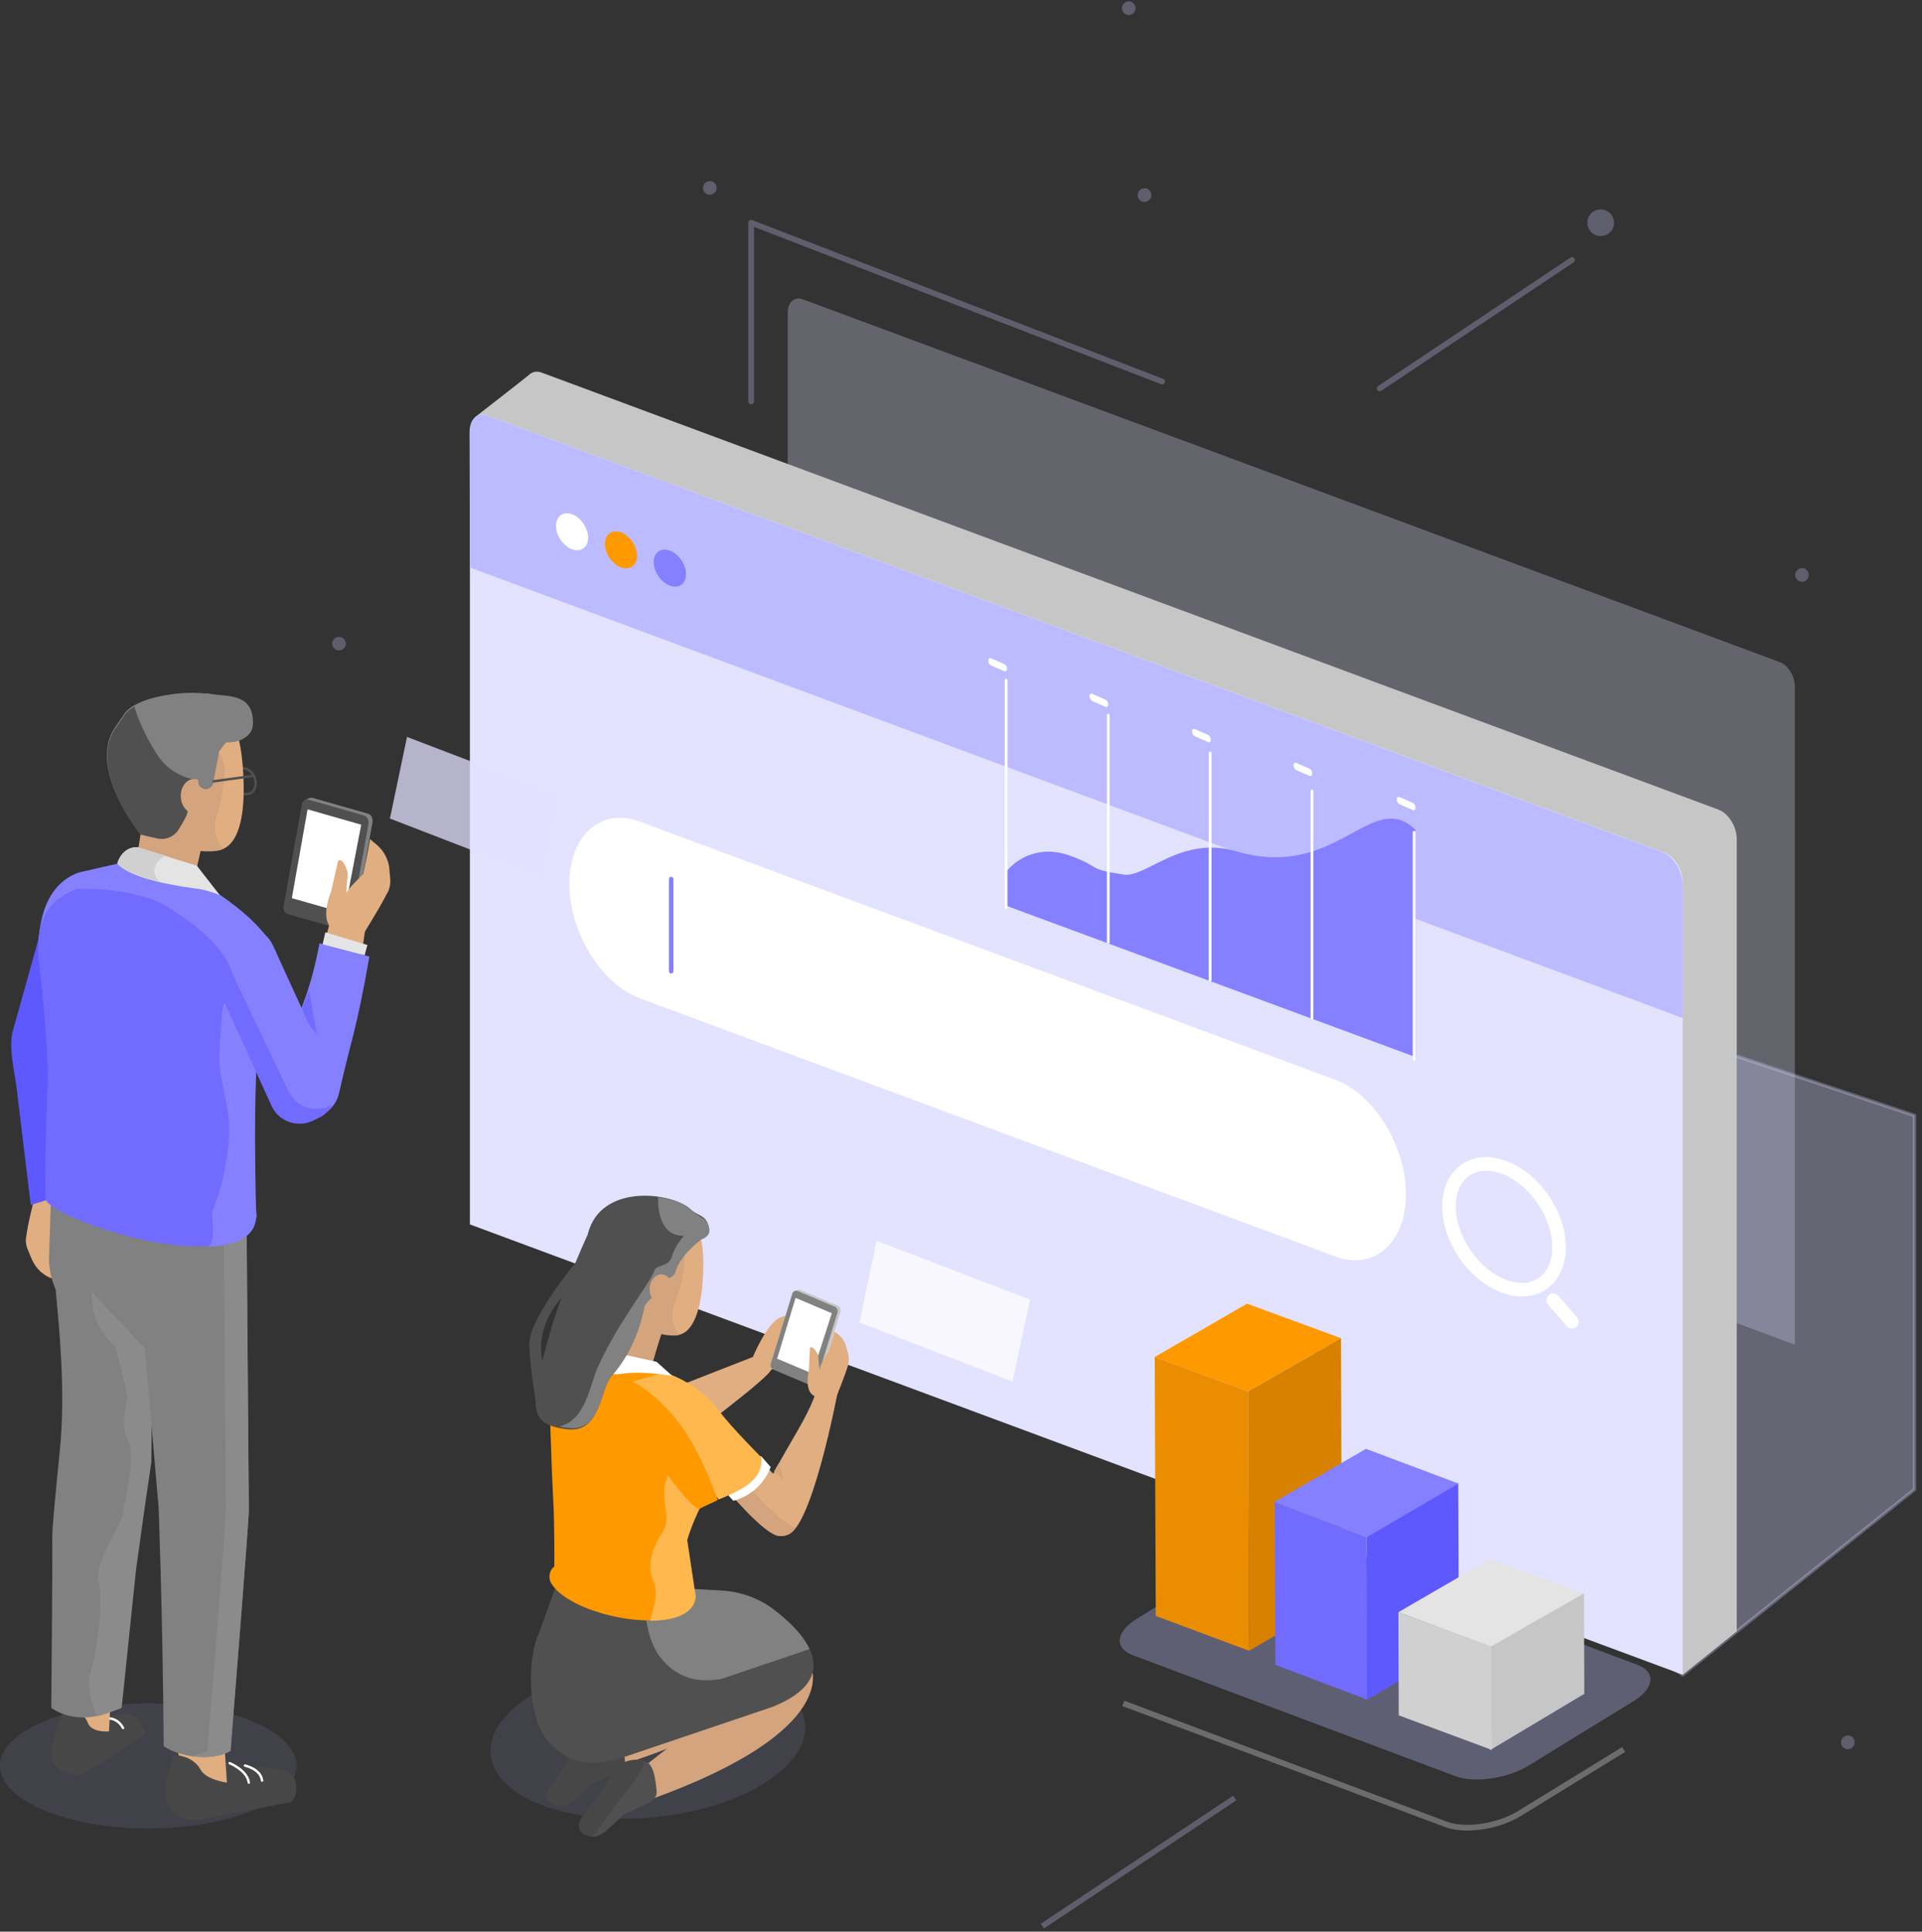 <?xml version="1.0" encoding="UTF-8"?>
<svg width="399px" height="401px" viewBox="0 0 399 401" version="1.1" xmlns="http://www.w3.org/2000/svg" xmlns:xlink="http://www.w3.org/1999/xlink">
    <rect x="0" y="0" width="399" height="401" fill="#333333" stroke="none"/>
    <title>F5FE1104-C0F1-49F0-BD7F-77368B74C316</title>
    <g id="Design-export" stroke="none" stroke-width="1" fill="none" fill-rule="evenodd">
        <g id="SEO" transform="translate(-770, -13592)">
            <g id="Partner-Network-Advertising" transform="translate(0, 13552)">
                <g id="icon-seo-partner-network-advertising" transform="translate(770, 40)">
                    <path d="M372.602,279.149 L163.528,201.489 L163.528,64.894 C163.528,62.766 164.947,61.489 166.649,62.128 L369.48,137.447 C371.183,138.085 372.602,140.355 372.602,142.482 L372.602,279.149 L372.602,279.149 Z" id="Path" fill="#E3E2FF" fill-rule="nonzero" opacity="0.28"></path>
                    <ellipse id="Oval" fill="#BDBBFF" fill-rule="nonzero" opacity="0.11" cx="30.79" cy="366.596" rx="30.79" ry="12.979"></ellipse>
                    <polygon id="Path" stroke="#D0CEFF" stroke-width="0.709" fill="#D0CEFF" fill-rule="nonzero" opacity="0.32" points="349.332 347.66 397.432 309.22 397.432 231.56 238.871 178.652 147.352 222.766"></polygon>
                    <path d="M360.541,338.652 L349.332,347.66 L108.758,245.177 L98.613,86.596 C98.613,86.596 109.113,78.44 109.752,77.872 C110.461,77.163 111.454,76.95 112.518,77.376 L356.781,168.085 C358.839,168.865 360.541,171.631 360.541,174.184 L360.541,338.652 L360.541,338.652 Z" id="Path" fill="#C6C6C6" fill-rule="nonzero"></path>
                    <path d="M349.332,347.66 L97.549,254.184 L97.549,89.645 C97.549,87.021 99.252,85.532 101.309,86.312 L345.572,177.021 C347.629,177.801 349.332,180.567 349.332,183.121 L349.332,347.66 L349.332,347.66 Z" id="Path" fill="#E3E2FF" fill-rule="nonzero"></path>
                    <path d="M349.332,211.348 L97.549,117.801 L97.478,89.787 C97.478,86.738 99.252,85.532 101.451,86.383 L345.217,176.95 C347.487,177.801 349.332,180.922 349.332,183.972 L349.332,211.348 Z" id="Path" fill="#BDBBFF" fill-rule="nonzero"></path>
                    <path d="M122.096,111.631 C122.096,113.617 120.606,114.681 118.761,114.043 C116.917,113.333 115.427,111.206 115.427,109.149 C115.427,107.163 116.917,106.099 118.761,106.738 C120.606,107.447 122.096,109.645 122.096,111.631 Z" id="Path" fill="#FFFFFF" fill-rule="nonzero"></path>
                    <path d="M132.241,115.39 C132.241,117.376 130.751,118.44 128.907,117.801 C127.062,117.092 125.572,114.965 125.572,112.908 C125.572,110.922 127.062,109.858 128.907,110.496 C130.751,111.206 132.241,113.404 132.241,115.39 Z" id="Path" fill="#FF9900" fill-rule="nonzero"></path>
                    <ellipse id="Oval" fill="#8480FF" fill-rule="nonzero" transform="translate(139.063, 117.938) rotate(-33.676) translate(-139.063, -117.938) " cx="139.063" cy="117.938" rx="2.908" ry="4.185"></ellipse>
                    <path d="M277.252,260.851 L132.809,207.234 C124.792,204.255 118.194,193.546 118.194,183.475 L118.194,183.475 C118.194,173.404 124.792,167.589 132.809,170.567 L277.252,224.184 C285.269,227.163 291.867,237.872 291.867,247.943 L291.867,247.943 C291.867,258.014 285.269,263.83 277.252,260.851 Z" id="Path" fill="#FFFFFF" fill-rule="nonzero"></path>
                    <path d="M323.65,258.936 C323.65,265.745 318.542,269.362 312.228,267.021 C305.914,264.681 300.806,257.234 300.806,250.426 C300.806,243.617 305.914,240 312.228,242.34 C318.542,244.681 323.65,252.128 323.65,258.936 Z" id="Path" stroke="#FFFFFF" stroke-width="2.819" stroke-linecap="round" stroke-linejoin="round"></path>
                    <line x1="326.346" y1="274.397" x2="322.444" y2="269.929" id="Path" stroke="#FFFFFF" stroke-width="2.819" stroke-linecap="round" stroke-linejoin="round"></line>
                    <line x1="139.335" y1="182.482" x2="139.335" y2="201.631" id="Path" stroke="#8480FF" stroke-width="0.921" stroke-linecap="round" stroke-linejoin="round"></line>
                    <polygon id="Path" fill="#FFFFFF" fill-rule="nonzero" opacity="0.74" points="210.209 286.809 178.426 274.539 181.973 257.589 213.827 269.787"></polygon>
                    <polygon id="Path" fill="#E3E2FF" fill-rule="nonzero" opacity="0.74" points="112.731 182.199 80.948 169.929 84.495 152.979 116.349 165.177"></polygon>
                    <g id="Group" transform="translate(100.032, 248.227)" fill-rule="nonzero">
                        <path d="M56.259,33.475 L35.047,41.773 L43.489,49.787 C43.489,49.787 60.019,37.447 60.019,36.099 C60.019,34.752 56.259,33.475 56.259,33.475 Z" id="Path" fill="#E0AE81"></path>
                        <path d="M56.259,33.475 C56.259,33.475 59.097,26.667 61.722,25.39 C63.637,24.468 67.468,23.972 69.384,23.759 C69.668,23.759 69.881,24.113 69.597,24.326 L67.185,26.099 L70.377,25.816 L70.661,28.156 C70.803,29.149 70.093,30 69.1,30.213 L64.063,31.206 C64.063,31.206 65.127,33.121 59.948,36.241 C58.742,36.879 56.259,33.475 56.259,33.475 Z" id="Path" fill="#E0AE81"></path>
                        <ellipse id="Oval" fill="#BDBBFF" opacity="0.11" transform="translate(34.46, 112.82) rotate(-5.707) translate(-34.46, -112.82) " cx="34.46" cy="112.82" rx="32.775" ry="16.24"></ellipse>
                        <path d="M60.587,95.887 C60.587,95.887 60.445,108.794 28.236,118.298 L26.25,115.248 L53.563,88.085 L60.587,95.887 Z" id="Path" fill="#D3A47D"></path>
                        <path d="M28.591,119.433 L22.844,122.057 C19.439,125.177 17.949,127.092 15.821,126.667 L15.253,126.525 C13.125,126.028 12.77,124.184 14.473,122.34 L21.071,112.553 C22.773,110.709 25.682,110.213 27.739,111.135 C27.739,111.135 29.016,111.702 29.513,115.674 C29.797,117.872 29.939,117.943 28.591,119.433 Z" id="Path" fill="#474747"></path>
                        <path d="M68.249,97.518 C68.249,97.518 75.414,110.78 35.047,125.319 L32.209,119.645 L59.948,97.872 L68.249,97.518 Z" id="Path" fill="#D3A47D"></path>
                        <path d="M15.75,80 L50.016,81.986 C53.918,82.199 57.607,83.546 60.658,85.957 C67.185,90.993 75.414,100 60.374,106.099 L30.152,116.312 C23.696,118.582 17.736,118.44 13.338,112.695 C9.436,107.589 9.365,95.887 11.919,90.638 L15.75,80 Z" id="Path" fill="#505050"></path>
                        <path d="M60.658,85.957 C63.496,88.085 66.617,91.064 68.036,94.113 L49.803,100.284 C44.837,101.206 40.368,100.213 36.891,95.603 C34.408,92.34 33.486,86.312 33.841,81.064 L50.016,81.986 C53.847,82.27 57.607,83.617 60.658,85.957 Z" id="Path" fill="#818181"></path>
                        <path d="M35.189,125.816 L29.513,128.44 C26.108,131.489 24.689,133.404 22.631,132.979 L22.064,132.837 C20.006,132.411 19.652,130.496 21.283,128.723 L23.979,125.177 C24.476,124.468 24.973,123.759 25.469,122.979 L27.81,119.078 C29.442,117.234 32.351,116.738 34.408,117.66 C34.408,117.66 35.685,118.227 36.111,122.128 C36.395,124.326 36.537,124.326 35.189,125.816 Z" id="Path" fill="#505050"></path>
                        <path d="M15.04,77.021 C15.04,77.021 15.111,68.582 14.827,63.333 C14.402,55.674 14.047,41.915 14.047,41.844 C14.047,37.801 12.344,35.39 19.084,31.844 L26.462,30 L35.969,34.823 C35.969,34.823 49.732,44.965 48.81,54.326 C48.384,58.723 43.915,65.39 42.212,71.418 L43.986,83.191 C43.205,92.199 18.162,87.589 14.26,80.213 C13.621,78.582 14.544,77.163 15.04,77.021 Z" id="Path" fill="#FF9900"></path>
                        <path d="M41.432,51.348 C41.857,56.596 38.452,56.099 37.955,60.355 C37.459,64.61 39.374,67.021 37.388,70.071 C35.401,73.121 34.124,76.596 35.685,80.213 C36.82,82.695 35.472,85.816 34.976,88.227 C40.013,88.227 44.057,86.809 44.411,83.262 L42.638,71.489 C44.34,65.461 48.81,58.794 49.236,54.397 C49.519,51.206 48.171,47.943 46.185,45.035 C45.688,44.681 45.334,44.468 45.334,44.468 C45.334,44.468 41.006,46.099 41.432,51.348 Z" id="Path" fill="#FFB84E"></path>
                        <path d="M58.6,61.702 C62.857,52.057 68.533,45.532 69.952,38.582 L73.853,40.851 C73.853,40.851 68.178,70.993 62.928,70.426 C55.053,69.504 58.6,61.702 58.6,61.702 Z" id="Path" fill="#E0AE81"></path>
                        <path d="M19.51,13.83 C19.51,13.83 9.79,25.461 9.861,30.851 C9.932,36.312 11.635,45.177 11.635,45.177 L13.196,36.099 C13.196,36.099 9.152,28.44 18.02,19.504 C26.817,10.638 19.51,13.83 19.51,13.83 Z" id="Path" fill="#505050"></path>
                        <polygon id="Path" fill="#E0AE81" points="24.831 33.404 31.429 20.071 39.8 21.206 35.047 35.319"></polygon>
                        <path d="M40.226,47.73 C40.226,47.73 56.827,70.213 61.722,70.638 C66.617,71.064 65.482,62.695 65.482,62.695 L46.469,43.688 L40.226,47.73 Z" id="Path" fill="#E0AE81"></path>
                        <path d="M42.709,44.894 L40.226,47.73 C40.226,47.73 56.827,70.213 61.722,70.638 C63.425,70.78 64.418,69.929 65.127,68.936 C60.019,67.305 46.611,50 42.709,44.894 Z" id="Path" fill="#D3A47D"></path>
                        <path d="M27.81,3.617 C27.81,3.617 23.341,27.163 39.374,28.794 C39.374,28.794 45.688,31.418 45.972,14.681 C46.256,-1.986 34.763,-0.142 27.81,3.617 Z" id="Path" fill="#E0AE81"></path>
                        <path d="M41.148,28.794 C41.148,28.794 37.104,25.745 35.189,20.993 L28.165,24.823 L25.114,32.766 L35.543,34.397 L37.175,28.723 C37.175,28.723 40.013,29.362 41.148,28.794 Z" id="Path" fill="#D3A47D"></path>
                        <path d="M57.962,54.043 L59.948,56.312 C59.948,56.312 58.388,61.631 52.215,63.333 L50.158,61.135 L57.962,54.043 Z" id="Path" fill="#FFFFFF"></path>
                        <path d="M37.884,36.667 C37.884,36.667 44.908,38.652 49.378,44.823 C51.861,48.156 58.033,54.326 58.033,54.326 C58.246,58.369 55.621,60.496 49.165,63.05 L28.449,39.433 L37.884,36.667 Z" id="Path" fill="#FFB84E"></path>
                        <path d="M39.516,37.376 L36.253,34.468 L21.071,31.135 C21.071,31.135 22.489,37.943 29.229,36.95 C33.202,36.312 39.516,37.376 39.516,37.376 Z" id="Path" fill="#FFFFFF"></path>
                        <path d="M33.699,22.057 C33.699,22.057 32.918,30.709 26.888,37.447 C24.192,40.496 24.831,49.574 17.311,48.44 C9.79,47.305 9.507,44.397 14.544,27.092 C16.743,19.574 21.922,8.156 21.922,8.156 L33.699,22.057 Z" id="Path" fill="#505050"></path>
                        <g transform="translate(59.594, 19.149)" id="Path">
                            <path d="M9.365,20.142 L1.561,16.738 C1.064,16.525 0.851,15.957 0.993,15.39 L5.392,1.064 C5.534,0.496 6.101,0.213 6.527,0.426 L14.26,3.688 C14.757,3.901 14.969,4.468 14.827,5.035 L10.429,19.291 C10.287,19.645 10.145,19.716 9.79,19.858 L9.365,20.142 Z" fill="#C6C6C6"></path>
                            <path d="M7.733,6.95 C7.733,6.95 0.851,16.028 0.993,15.461 L5.321,0.709 L5.959,0.496 C6.172,0.426 6.314,0.426 6.527,0.496 L14.26,3.759 C14.473,3.83 14.686,4.043 14.757,4.255 L7.733,6.95 Z" fill="#C6C6C6"></path>
                            <path d="M8.655,20.213 L0.922,16.95 C0.426,16.738 0.213,16.17 0.426,15.603 L4.824,1.277 C4.966,0.709 5.463,0.426 5.959,0.638 L13.692,3.901 C14.189,4.113 14.402,4.681 14.189,5.248 L9.79,19.574 C9.578,20.142 9.081,20.426 8.655,20.213 Z" fill="#818181"></path>
                            <path d="M9.294,17.872 L1.703,14.681 L5.534,2.057 L13.054,5.248 L9.081,17.589 C9.152,17.66 9.436,17.943 9.294,17.872 Z" fill="#FFFFFF"></path>
                        </g>
                        <path d="M69.668,32.766 C69.952,33.262 69.881,34.894 70.093,35.816 C70.661,38.227 71.654,40.355 71.654,40.355 C71.654,40.355 70.519,42.695 68.745,41.418 C66.901,40.142 67.894,36.17 67.894,36.17 L68.107,31.631 C68.036,31.631 68.533,30.78 69.668,32.766 Z" id="Path" fill="#E0AE81"></path>
                        <path d="M76.053,32.908 C75.84,32.128 75.627,31.277 75.627,31.277 C75.201,29.929 74.421,28.936 73.215,28.298 L71.938,32.411 C70.803,34.113 69.952,35.603 70.164,36.667 L69.455,37.447 C69.384,37.589 69.313,37.73 69.384,37.872 L70.803,42.34 C70.945,42.695 71.37,42.766 71.583,42.482 C71.796,42.128 72.08,41.631 72.435,41.064 L73.357,42.34 C73.357,42.34 75.414,37.305 76.053,35.106 C76.053,35.106 76.053,35.035 76.053,35.035 C76.195,34.397 76.266,33.617 76.053,32.908 Z" id="Path" fill="#E0AE81"></path>
                        <path d="M45.476,64.823 L48.952,63.191 C47.675,59.574 45.405,53.759 41.999,48.723 C37.814,42.624 32.209,37.943 27.172,37.234 L29.016,54.681 L33.628,50.922 C33.628,50.922 44.128,66.809 45.476,64.823 Z" id="Path" fill="#FF9900"></path>
                        <path d="M40.793,28.723 C40.793,28.723 38.594,25.816 39.942,22.624 C41.29,19.433 42.993,12.908 41.432,10.78 C39.871,8.652 38.097,14.043 38.097,14.043 L37.459,19.574 L34.479,21.277 L34.621,28.014 L40.793,28.723 Z" id="Path" fill="#D3A47D"></path>
                        <path d="M29.3,25.957 L30.435,25.887 C31.429,26.17 33.202,23.901 33.628,22.908 C34.337,21.206 36.537,20.426 37.246,17.801 C37.53,16.809 39.658,17.305 40.155,15.461 C41.148,12.057 45.476,8.865 45.476,8.865 C45.476,8.865 47.533,8.227 47.107,6.454 C46.469,3.901 44.979,4.326 43.347,2.837 C39.8,-0.496 26.604,-2.411 22.702,5.957 C18.233,15.674 29.3,25.957 29.3,25.957 Z" id="Path" fill="#505050"></path>
                        <path d="M36.607,0.284 C36.607,0.284 36.04,8.014 41.432,8.298 C46.824,8.582 45.83,4.681 45.83,4.681 C45.83,4.681 44.908,4.043 44.057,3.475 C43.205,2.908 42.496,1.206 36.607,0.284 Z" id="Path" fill="#818181"></path>
                        <path d="M47.178,6.738 C46.894,5.603 46.469,5.035 45.83,4.61 C44.908,5.319 40.509,8.865 39.445,12.624 C38.807,14.894 36.182,14.255 35.827,15.532 C35.189,17.801 28.52,25.816 24.121,35.461 C22.419,39.149 21.638,46.667 16.104,47.872 C16.601,48.014 17.027,48.085 17.523,48.156 C25.043,49.291 24.405,40.213 27.101,37.163 C31.783,31.915 33.273,25.603 33.77,22.979 C34.55,21.348 36.607,20.567 37.317,18.014 C37.601,17.021 39.729,17.518 40.226,15.674 C41.219,12.27 45.547,9.078 45.547,9.078 C45.547,9.078 47.604,8.511 47.178,6.738 Z" id="Path" fill="#818181"></path>
                        <path d="M39.516,19.433 C39.445,21.064 38.239,22.34 36.962,22.27 C35.685,22.199 34.692,20.78 34.834,19.149 C34.905,17.518 36.111,16.241 37.388,16.312 C38.665,16.383 39.587,17.801 39.516,19.433 Z" id="Path" fill="#D3A47D"></path>
                        <polygon id="Path" fill="#D3A47D" points="60.658 57.234 62.573 58.936 61.722 55.39"></polygon>
                        <path d="M21.142,128.582 L23.837,125.035 C24.334,124.326 24.831,123.617 25.327,122.837 L27.668,118.936 C29.158,117.305 31.641,116.738 33.628,117.305 C33.557,117.589 33.841,117.021 33.628,117.305 C34.053,118.298 31.499,122.057 28.236,125.887 L23.27,132.695 C23.199,132.766 23.199,132.837 23.128,132.908 C22.915,132.908 22.702,132.908 22.489,132.837 L21.922,132.695 C19.865,132.27 19.51,130.426 21.142,128.582 Z" id="Path" fill="#474747"></path>
                    </g>
                    <g id="Group" transform="translate(2.128, 143.262)">
                        <g transform="translate(56.046, 21.986)" fill-rule="nonzero" id="Path">
                            <path d="M14.047,27.589 L2.483,24.184 C1.774,23.972 1.348,23.191 1.49,22.411 L5.25,1.489 C5.392,0.709 6.03,0.213 6.74,0.426 L18.162,3.688 C18.871,3.901 19.297,4.681 19.155,5.461 L15.395,26.312 C15.324,26.809 15.111,26.95 14.615,27.234 L14.047,27.589 Z" fill="#818181"></path>
                            <path d="M9.578,9.291 C9.578,9.291 1.419,23.191 1.561,22.411 L5.108,0.851 L5.959,0.496 C6.172,0.355 6.527,0.355 6.811,0.426 L18.233,3.688 C18.588,3.759 18.871,4.043 19.013,4.326 L9.578,9.291 Z" fill="#818181"></path>
                            <path d="M13.054,27.801 L1.632,24.539 C0.922,24.326 0.568,23.546 0.709,22.766 L4.47,1.844 C4.611,1.064 5.25,0.567 5.959,0.78 L17.381,4.043 C18.091,4.255 18.446,5.035 18.304,5.887 L14.544,26.809 C14.402,27.518 13.763,28.014 13.054,27.801 Z" fill="#505050"></path>
                            <path d="M13.621,24.397 L2.412,21.206 L5.676,2.766 L16.814,5.957 L13.338,24.043 C13.338,24.113 13.763,24.397 13.621,24.397 Z" fill="#FFFFFF"></path>
                        </g>
                        <path d="M69.952,37.447 C70.235,38.298 69.739,40.496 69.81,41.773 C70.022,45.248 70.874,48.511 70.874,48.511 C70.874,48.511 68.745,51.56 66.546,49.291 C64.347,47.021 66.617,41.773 66.617,41.773 L68.036,35.532 C68.036,35.461 68.816,34.397 69.952,37.447 Z" id="Path" fill="#E0AE81" fill-rule="nonzero"></path>
                        <path d="M78.891,39.22 C78.749,38.085 78.678,36.809 78.678,36.809 C78.394,34.823 77.33,33.05 75.769,31.844 C75.414,31.56 74.989,31.206 74.705,30.922 L74.066,34.326 C74.066,34.326 73.641,36.454 73.286,38.156 C71.299,40.284 69.597,41.489 69.668,43.05 L68.462,43.972 C68.32,44.113 68.178,44.326 68.249,44.539 L69.1,51.064 C69.171,51.631 69.81,51.844 70.164,51.418 C70.519,50.993 71.087,50.355 71.654,49.645 L72.647,51.702 C72.647,51.702 76.762,45.177 78.181,42.27 C78.181,42.27 78.181,42.199 78.252,42.199 C78.749,41.277 78.961,40.284 78.891,39.22 Z" id="Path" fill="#E0AE81" fill-rule="nonzero"></path>
                        <polygon id="Path" fill="#E0AE81" fill-rule="nonzero" points="66.475 47.73 64.56 55.177 72.576 57.589 73.783 49.007"></polygon>
                        <path d="M68.32,83.404 C70.874,72.057 71.725,71.348 74.563,55.319 L64.205,52.553 C61.864,65.035 58.813,68.936 55.053,79.787 C53.989,82.908 55.195,86.312 58.033,88.014 L58.033,88.014 C62.219,90.426 67.398,88.085 68.32,83.404 Z" id="Path" fill="#8480FF" fill-rule="nonzero"></path>
                        <polygon id="Path" fill="#E4E4E4" fill-rule="nonzero" points="64.843 52.766 65.411 50.284 74.137 52.908 73.57 55.035"></polygon>
                        <polygon id="Path" fill="#716CFF" fill-rule="nonzero" points="60.09 67.234 63.637 71.418 62.006 62.411"></polygon>
                        <path d="M3.618,116.099 C4.044,117.163 4.54,118.298 4.54,118.298 C5.392,120.142 6.882,121.56 8.797,122.199 C9.223,122.34 9.719,122.553 10.074,122.766 L9.648,119.362 C9.648,119.362 9.436,117.163 9.223,115.461 C10.5,112.837 11.777,111.206 11.28,109.716 L12.132,108.44 C12.273,108.227 12.273,108.014 12.202,107.801 L9.507,101.773 C9.294,101.277 8.584,101.277 8.371,101.702 C8.159,102.199 7.804,102.979 7.449,103.83 L5.888,102.199 C5.888,102.199 3.831,109.645 3.405,112.837 C3.405,112.837 3.405,112.908 3.405,112.979 C3.122,114.043 3.193,115.106 3.618,116.099 Z" id="Path" fill="#E0AE81" fill-rule="nonzero"></path>
                        <path d="M45.972,20.993 L48.668,21.56 C49.874,21.773 50.867,20.922 50.938,19.574 L50.938,19.22 C50.938,17.872 50.016,16.596 48.81,16.312 L46.114,15.745 C44.908,15.532 43.915,16.383 43.844,17.73 L43.844,18.085 C43.773,19.433 44.695,20.709 45.972,20.993 Z" id="Path" stroke="#505050" stroke-width="0.5" stroke-linecap="round" stroke-linejoin="round"></path>
                        <path d="M7.875,44.468 L0.709,70.142 C-0.568,73.688 0.922,79.149 1.348,82.837 L4.257,106.879 L18.446,102.553 C18.446,102.553 12.132,52.695 12.061,52.199 C12.061,51.702 7.875,44.468 7.875,44.468 Z" id="Path" fill="#5E59FF" fill-rule="nonzero"></path>
                        <g transform="translate(7.804, 202.837)" id="Path">
                            <path d="M4.682,8.865 C3.973,8.652 3.263,9.007 2.98,9.716 C1.916,12.128 -0.213,17.73 1.135,19.858 C2.199,21.489 3.193,21.489 4.47,22.057 C5.321,22.411 6.172,22.482 7.094,22.34 L19.581,14.397 C21.212,14.043 18.729,9.645 16.317,9.574 C13.054,9.504 11.848,10.993 11.848,10.993 L4.682,8.865 Z" fill="#474747" fill-rule="nonzero"></path>
                            <path d="M12.557,10.638 C12.557,10.638 14.473,10.496 15.608,12.624" stroke="#FFFFFF" stroke-width="0.5" stroke-linecap="round" stroke-linejoin="round"></path>
                            <path d="M13.125,4.61 L12.699,13.333 C12.699,13.333 9.081,13.688 8.301,11.56 C7.875,10.355 6.74,9.433 5.534,9.078 L4.399,8.794 L3.334,0.638 L13.125,4.61 Z" fill="#E0AE81" fill-rule="nonzero"></path>
                        </g>
                        <path d="M12.557,102.695 L8.513,103.546 L8.088,116.667 C7.875,119.362 8.371,121.986 9.436,124.468 L9.436,124.468 C10.074,131.844 11.564,145.248 10.287,157.872 C9.436,166.525 8.726,173.475 8.726,175.887 C8.797,181.206 8.513,211.277 8.513,211.277 C8.513,211.277 13.621,215.319 21.071,211.915 L28.449,158.652 L28.094,110 L12.557,102.695 Z" id="Path" fill="#818181" fill-rule="nonzero"></path>
                        <g transform="translate(31.925, 212.057)" id="Path">
                            <path d="M3.476,9.149 C2.696,8.936 1.986,9.22 1.774,9.858 C0.922,12.128 -0.639,17.447 1.064,19.645 C2.412,21.348 3.193,22.482 6.811,22.553 L26.037,18.865 C27.739,18.652 28.875,12.34 23.766,11.986 C20.29,11.702 10.784,10.213 10.784,10.213 L3.476,9.149 Z" fill="#474747" fill-rule="nonzero"></path>
                            <path d="M12.273,2.766 L13.054,14.752 C13.054,14.752 8.726,14.184 7.591,12.057 C6.953,10.851 5.676,9.858 4.328,9.433 L3.051,9.078 L1.135,0.638 L12.273,2.766 Z" fill="#E0AE81" fill-rule="nonzero"></path>
                            <path d="M13.621,10.709 C13.621,10.709 17.311,12.199 17.594,14.752" stroke="#FFFFFF" stroke-width="0.5" stroke-linecap="round" stroke-linejoin="round"></path>
                            <path d="M16.814,11.206 C16.814,11.206 20.077,11.915 20.361,14.326" stroke="#FFFFFF" stroke-width="0.5" stroke-linecap="round" stroke-linejoin="round"></path>
                        </g>
                        <path d="M29.3,160.213 L29.442,138.227 L17.736,125.816 L16.956,124.752 C16.601,130.638 19.439,134.043 21.851,136.454 C22.773,139.645 23.625,143.121 24.334,146.879 C23.696,150 23.057,153.262 24.263,155.177 C25.327,156.95 25.185,160.355 24.689,163.617 C24.192,166.879 23.483,169.929 23.412,170.993 C23.341,173.05 17.098,181.135 18.375,185.603 C19.581,190.071 17.665,200.993 16.601,204.043 C15.537,207.092 17.949,213.05 17.949,213.05 C18.942,212.837 21.922,211.844 23.128,211.277 L26.108,182.624 L27.881,169.929 L29.3,160.213 Z" id="Path" fill="#8B8B8B" fill-rule="nonzero"></path>
                        <path d="M25.327,106.667 L30.79,169.574 C30.79,169.574 31.641,190.993 31.854,219.22 C35.189,221.631 42.212,222.34 45.688,220.213 C45.688,220.213 49.661,171.489 49.519,169.929 L49.023,105.957 L25.327,106.667 Z" id="Path" fill="#818181" fill-rule="nonzero"></path>
                        <path d="M49.519,169.929 L49.023,105.957 L44.27,106.099 L44.766,169.858 C44.908,171.418 40.935,220.142 40.935,220.142 C40.013,220.709 38.736,221.064 37.459,221.277 C40.439,221.773 43.702,221.489 45.759,220.213 C45.688,220.213 49.661,171.489 49.519,169.929 Z" id="Path" fill="#8B8B8B" fill-rule="nonzero"></path>
                        <polygon id="Path" fill="#E0AE81" fill-rule="nonzero" points="25.114 40.496 31.429 23.688 41.645 24.043 37.672 41.489"></polygon>
                        <path d="M27.172,9.929 C27.172,9.929 22.56,33.191 41.999,33.191 C41.999,33.191 49.874,35.532 48.242,15.461 C46.54,-4.61 35.118,4.539 27.172,9.929 Z" id="Path" fill="#E0AE81" fill-rule="nonzero"></path>
                        <path d="M44.128,32.979 C44.128,32.979 38.949,29.858 36.04,24.326 L27.243,28.723 L25.611,39.078 L38.097,40.355 L39.303,33.404 C39.374,33.404 42.922,33.759 44.128,32.979 Z" id="Path" fill="#D3A47D" fill-rule="nonzero"></path>
                        <path d="M26.959,29.787 L30.364,30.567 C32.209,30.993 34.053,30.213 34.976,28.582 C35.756,27.305 36.537,25.957 36.678,25.39 C37.317,23.262 37.601,23.546 38.168,20.284 C38.381,19.007 41.006,19.433 41.361,17.163 C42.07,12.979 46.965,8.582 46.965,8.582 C46.965,8.582 49.378,7.589 48.668,5.532 C47.604,2.482 45.972,3.05 43.702,1.631 C40.368,-0.567 26.32,0.638 23.554,5.106 C22.844,6.241 21.922,7.305 21.212,8.652 C16.672,17.163 26.959,29.787 26.959,29.787 Z" id="Path" fill="#818181" fill-rule="nonzero"></path>
                        <path d="M37.672,18.44 L37.672,18.44 C34.692,17.73 32.138,15.957 30.506,13.404 C28.875,10.851 26.888,7.234 25.753,3.404 C24.831,3.972 24.05,4.61 23.625,5.319 C22.915,6.454 21.993,7.518 21.283,8.865 C16.743,17.376 27.03,30 27.03,30 L30.435,30.78 C32.28,31.206 34.124,30.426 35.047,28.794 C35.827,27.518 36.607,26.17 36.749,25.603 C37.388,23.475 37.672,23.759 38.239,20.496 C38.452,19.362 40.439,19.574 41.219,18.085 C40.084,18.511 38.878,18.652 37.672,18.44 Z" id="Path" fill="#505050" fill-rule="nonzero"></path>
                        <path d="M41.077,21.915 C41.148,23.901 39.942,25.532 38.381,25.603 C36.82,25.674 35.472,24.113 35.401,22.128 C35.33,20.142 36.537,18.511 38.097,18.44 C39.658,18.369 41.006,19.929 41.077,21.915 Z" id="Path" fill="#D3A47D" fill-rule="nonzero"></path>
                        <path d="M55.621,60.993 C59.523,50.496 38.097,39.149 38.097,39.149 L26.037,35.177 L14.189,37.872 C6.385,40.709 5.676,50.213 5.888,55.106 C5.888,55.177 8.159,73.262 7.804,82.34 C7.662,85.532 7.094,104.326 7.449,105.745 C8.513,109.787 48.242,120.851 51.151,109.22 C51.151,109.22 48.242,83.83 51.719,73.546 C53.35,68.298 54.627,63.759 55.621,60.993 Z" id="Path" fill="#8480FF" fill-rule="nonzero"></path>
                        <path d="M50.371,7.234 C50.3,9.149 48.242,10.78 45.476,10.851 C42.709,10.922 40.439,9.433 40.368,7.447 C40.297,5.532 38.523,0.213 41.219,0.709 C44.624,1.489 50.725,0.284 50.371,7.234 Z" id="Path" fill="#818181" fill-rule="nonzero"></path>
                        <path d="M63.921,88.794 L62.715,89.362 C59.523,90.78 55.763,89.433 54.273,86.241 L41.716,58.794 C40.297,55.603 41.645,51.844 44.837,50.355 L46.043,49.787 C49.236,48.369 52.996,49.716 54.486,52.908 L67.043,80.355 C68.462,83.546 67.043,87.376 63.921,88.794 Z" id="Path" fill="#8480FF" fill-rule="nonzero"></path>
                        <path d="M26.604,32.695 L38.736,36.454 L43.489,42.553 C41.716,41.844 40.013,41.348 38.523,41.206 C30.79,40.142 24.689,38.582 22.206,36.028 C22.56,34.61 24.121,32.411 26.604,32.695 Z" id="Path" fill="#E4E4E4" fill-rule="nonzero"></path>
                        <path d="M30.648,35.603 C31.074,35.106 31.641,34.681 32.28,34.397 L26.604,32.624 C24.05,32.34 22.56,34.539 22.277,35.957 C23.908,37.66 27.101,38.865 31.287,39.858 C31.287,39.858 31.287,39.858 31.287,39.858 C29.726,39.007 29.442,36.879 30.648,35.603 Z" id="Path" fill="#D0D0D0" fill-rule="nonzero"></path>
                        <path d="M44.128,32.979 C44.128,32.979 41.503,30 42.78,26.383 C43.986,22.837 45.476,15.603 43.631,13.475 C41.786,11.348 40.226,17.234 40.226,17.234 L39.871,23.262 L36.749,25.319 L37.388,32.553 L44.128,32.979 Z" id="Path" fill="#D3A47D" fill-rule="nonzero"></path>
                        <path d="M40.651,20.567 L40.651,20.567 C39.8,20.567 39.02,19.929 39.02,19.007 L38.878,13.972 C38.878,13.121 39.516,12.34 40.439,12.34 L40.439,12.34 C41.29,12.34 43.631,10.496 43.631,11.348 L42.212,18.865 C42.212,19.787 41.503,20.496 40.651,20.567 Z" id="Path" fill="#818181" fill-rule="nonzero"></path>
                        <path d="M45.972,64.184 C49.307,55.248 35.614,46.667 31.429,44.326 C30.719,43.901 29.939,43.617 29.158,43.333 L29.158,43.333 C24.689,41.915 20.006,41.206 15.324,41.277 L13.905,41.277 C6.101,44.113 5.605,50.213 5.817,55.106 C5.817,55.177 8.088,73.262 7.733,82.34 C7.591,85.532 7.024,104.326 7.378,105.745 C8.442,109.787 47.746,123.333 51.08,109.22 C51.08,109.22 43.631,85.816 47.107,75.461 C48.81,70.213 44.979,66.95 45.972,64.184 Z" id="Path" fill="#716CFF" fill-rule="nonzero"></path>
                        <path d="M46.398,63.475 C45.476,65.887 44.411,62.908 43.915,67.376 C43.844,68.014 43.418,74.894 43.418,75.603 C43.205,80.638 45.688,86.95 45.476,91.631 C45.05,101.56 41.928,108.227 41.928,108.227 C41.857,109.858 42.709,114.61 41.148,115.603 C47.817,115.106 50.867,113.121 51.08,109.291 C51.08,109.291 50.158,81.986 51.79,70.355 L46.398,63.475 Z" id="Path" fill="#8480FF" fill-rule="nonzero"></path>
                        <path d="M66.191,86.383 C62.999,87.801 59.239,86.454 57.749,83.262 L46.185,59.078 L44.199,64.255 L54.273,86.312 C55.692,89.504 59.523,90.922 62.715,89.433 L63.921,88.865 C65.198,88.298 66.191,87.305 66.83,86.17 L66.191,86.383 Z" id="Path" fill="#716CFF" fill-rule="nonzero"></path>
                        <line x1="50.513" y1="17.801" x2="42.212" y2="18.936" id="Path" stroke="#505050" stroke-width="0.5" stroke-linecap="round" stroke-linejoin="round"></line>
                    </g>
                    <g id="Group" transform="translate(231.989, 270.213)" fill-rule="nonzero">
                        <path d="M70.164,98.511 L3.193,73.404 C-0.78,71.915 -0.355,68.511 4.044,65.816 L25.753,52.482 C30.152,49.787 37.033,48.794 40.935,50.284 L107.907,75.39 C111.88,76.879 111.454,80.284 107.056,82.979 L85.347,96.312 C80.948,99.007 74.137,100 70.164,98.511 Z" id="Path" fill="#BDBBFF" opacity="0.32"></path>
                        <g transform="translate(7.094, 0)" id="Path">
                            <polygon fill="#FF9900" points="20.006 18.652 0.639 11.489 19.794 0.426 39.303 7.589"></polygon>
                            <polygon fill="#EB8D00" points="0.639 11.489 0.709 31.56 0.851 65.248 20.219 72.482 20.006 18.652"></polygon>
                            <polygon fill="#D88100" points="20.006 18.652 20.219 72.482 39.445 61.348 39.303 7.589"></polygon>
                            <polygon fill="#8480FF" points="44.624 48.865 25.398 41.631 44.482 30.567 63.779 37.801"></polygon>
                            <polygon fill="#716CFF" points="44.766 82.624 25.682 75.39 25.54 41.631 44.624 48.865"></polygon>
                            <polygon fill="#5E59FF" points="44.766 82.624 63.779 71.489 63.637 37.801 44.624 48.865"></polygon>
                            <polygon fill="#E4E4E4" points="70.519 71.702 51.222 64.468 70.306 53.404 89.745 60.567"></polygon>
                            <polygon fill="#C6C6C6" points="70.235 93.121 89.816 81.418 89.745 60.567 70.164 71.773"></polygon>
                            <polygon fill="#D0D0D0" points="70.59 93.05 70.519 71.631 51.222 64.468 51.293 85.887"></polygon>
                        </g>
                    </g>
                    <path d="M337.058,363.191 L315.349,376.525 C310.951,379.22 304.069,380.213 300.167,378.723 L233.195,353.617" id="Path" stroke="#FFFFFF" stroke-width="1.184" opacity="0.28"></path>
                    <polyline id="Path" stroke="#D0CEFF" stroke-width="1.184" opacity="0.28" stroke-linecap="round" stroke-linejoin="round" points="155.937 83.333 155.937 46.241 241.283 79.22"></polyline>
                    <line x1="216.381" y1="399.858" x2="256.323" y2="373.262" id="Path" stroke="#D0CEFF" stroke-width="1.184" opacity="0.28"></line>
                    <line x1="286.404" y1="80.638" x2="326.346" y2="53.972" id="Path" stroke="#D0CEFF" stroke-width="1.184" opacity="0.28" stroke-linecap="round" stroke-linejoin="round"></line>
                    <g id="Group" transform="translate(205.03, 136.17)" fill-rule="nonzero">
                        <path d="M3.831,44.823 C3.831,44.823 8.513,38.369 17.169,41.489 C23.766,43.901 20.29,44.184 28.236,45.39 C32.918,46.099 40.155,37.163 51.648,40.567 C72.506,46.738 79.742,27.305 88.823,36.099 L88.823,83.262 L3.831,51.844 L3.831,44.823 Z" id="Path" fill="#8480FF"></path>
                        <path d="M3.831,52.482 C3.689,52.482 3.547,52.34 3.547,52.199 L3.547,5.035 C3.547,4.894 3.689,4.752 3.831,4.752 C3.973,4.752 4.115,4.894 4.115,5.035 L4.115,52.199 C4.115,52.34 3.973,52.482 3.831,52.482 Z" id="Path" fill="#FFFFFF"></path>
                        <path d="M25.043,59.716 C24.902,59.716 24.76,59.574 24.76,59.433 L24.76,12.27 C24.76,12.128 24.902,11.986 25.043,11.986 C25.185,11.986 25.327,12.128 25.327,12.27 L25.327,59.433 C25.327,59.645 25.185,59.716 25.043,59.716 Z" id="Path" fill="#FFFFFF"></path>
                        <path d="M46.185,67.589 C46.043,67.589 45.901,67.447 45.901,67.305 L45.901,20.142 C45.901,20 46.043,19.858 46.185,19.858 C46.327,19.858 46.469,20 46.469,20.142 L46.469,67.305 C46.469,67.447 46.327,67.589 46.185,67.589 Z" id="Path" fill="#FFFFFF"></path>
                        <path d="M67.327,75.461 C67.185,75.461 67.043,75.319 67.043,75.177 L67.043,28.014 C67.043,27.872 67.185,27.73 67.327,27.73 C67.468,27.73 67.61,27.872 67.61,28.014 L67.61,75.177 C67.61,75.319 67.539,75.461 67.327,75.461 Z" id="Path" fill="#FFFFFF"></path>
                        <path d="M88.539,84.043 C88.397,84.043 88.255,83.901 88.255,83.759 L88.255,36.596 C88.255,36.454 88.397,36.312 88.539,36.312 C88.681,36.312 88.823,36.454 88.823,36.596 L88.823,83.759 C88.823,83.901 88.681,84.043 88.539,84.043 Z" id="Path" fill="#FFFFFF"></path>
                        <path d="M88.255,31.986 L85.488,30.78 C85.205,30.638 84.921,30.213 84.921,29.787 L84.921,29.787 C84.921,29.362 85.205,29.149 85.488,29.291 L88.255,30.496 C88.539,30.638 88.823,31.064 88.823,31.489 L88.823,31.489 C88.823,31.915 88.61,32.128 88.255,31.986 Z" id="Path" fill="#FFFFFF"></path>
                        <path d="M66.83,24.894 L64.063,23.688 C63.779,23.546 63.496,23.121 63.496,22.695 L63.496,22.695 C63.496,22.27 63.779,22.057 64.063,22.199 L66.83,23.404 C67.114,23.546 67.398,23.972 67.398,24.397 L67.398,24.397 C67.327,24.823 67.114,25.035 66.83,24.894 Z" id="Path" fill="#FFFFFF"></path>
                        <path d="M45.759,17.872 L42.993,16.667 C42.709,16.525 42.425,16.099 42.425,15.674 L42.425,15.674 C42.425,15.248 42.709,15.035 42.993,15.177 L45.759,16.383 C46.043,16.525 46.327,16.95 46.327,17.376 L46.327,17.376 C46.327,17.801 46.114,18.014 45.759,17.872 Z" id="Path" fill="#FFFFFF"></path>
                        <path d="M24.476,10.567 L21.709,9.362 C21.425,9.22 21.142,8.794 21.142,8.369 L21.142,8.369 C21.142,7.943 21.425,7.73 21.709,7.872 L24.476,9.078 C24.76,9.22 25.043,9.645 25.043,10.071 L25.043,10.071 C25.043,10.496 24.76,10.709 24.476,10.567 Z" id="Path" fill="#FFFFFF"></path>
                        <path d="M3.476,3.191 L0.709,1.986 C0.426,1.844 0.142,1.418 0.142,0.993 L0.142,0.993 C0.142,0.567 0.426,0.355 0.709,0.496 L3.476,1.702 C3.76,1.844 4.044,2.27 4.044,2.695 L4.044,2.695 C4.044,3.05 3.76,3.262 3.476,3.191 Z" id="Path" fill="#FFFFFF"></path>
                    </g>
                    <path d="M375.511,119.362 C375.511,120.142 374.872,120.78 374.092,120.78 C373.311,120.78 372.673,120.142 372.673,119.362 C372.673,118.582 373.311,117.943 374.092,117.943 C374.872,117.943 375.511,118.582 375.511,119.362 Z" id="Path" fill="#D0CEFF" fill-rule="nonzero" opacity="0.28"></path>
                    <path d="M235.749,1.702 C235.749,2.482 235.111,3.121 234.33,3.121 C233.55,3.121 232.912,2.482 232.912,1.702 C232.912,0.922 233.55,0.284 234.33,0.284 C235.111,0.284 235.749,0.922 235.749,1.702 Z" id="Path" fill="#D0CEFF" fill-rule="nonzero" opacity="0.28"></path>
                    <path d="M385.017,361.702 C385.017,362.482 384.379,363.121 383.598,363.121 C382.818,363.121 382.179,362.482 382.179,361.702 C382.179,360.922 382.818,360.284 383.598,360.284 C384.379,360.213 385.017,360.851 385.017,361.702 Z" id="Path" fill="#D0CEFF" fill-rule="nonzero" opacity="0.28"></path>
                    <path d="M239.013,40.496 C239.013,41.277 238.374,41.915 237.594,41.915 C236.814,41.915 236.175,41.277 236.175,40.496 C236.175,39.716 236.814,39.078 237.594,39.078 C238.374,39.007 239.013,39.716 239.013,40.496 Z" id="Path" fill="#D0CEFF" fill-rule="nonzero" opacity="0.28"></path>
                    <path d="M71.796,133.617 C71.796,134.397 71.158,135.035 70.377,135.035 C69.597,135.035 68.958,134.397 68.958,133.617 C68.958,132.837 69.597,132.199 70.377,132.199 C71.087,132.199 71.796,132.837 71.796,133.617 Z" id="Path" fill="#D0CEFF" fill-rule="nonzero" opacity="0.28"></path>
                    <ellipse id="Oval" fill="#D0CEFF" fill-rule="nonzero" opacity="0.28" cx="147.352" cy="39.007" rx="1.419" ry="1.418"></ellipse>
                    <path d="M335.072,46.241 C335.072,47.801 333.866,49.007 332.305,49.007 C330.744,49.007 329.538,47.801 329.538,46.241 C329.538,44.681 330.744,43.475 332.305,43.475 C333.795,43.475 335.072,44.681 335.072,46.241 Z" id="Path" fill="#D0CEFF" fill-rule="nonzero" opacity="0.28"></path>
                </g>
            </g>
        </g>
    </g>
</svg>